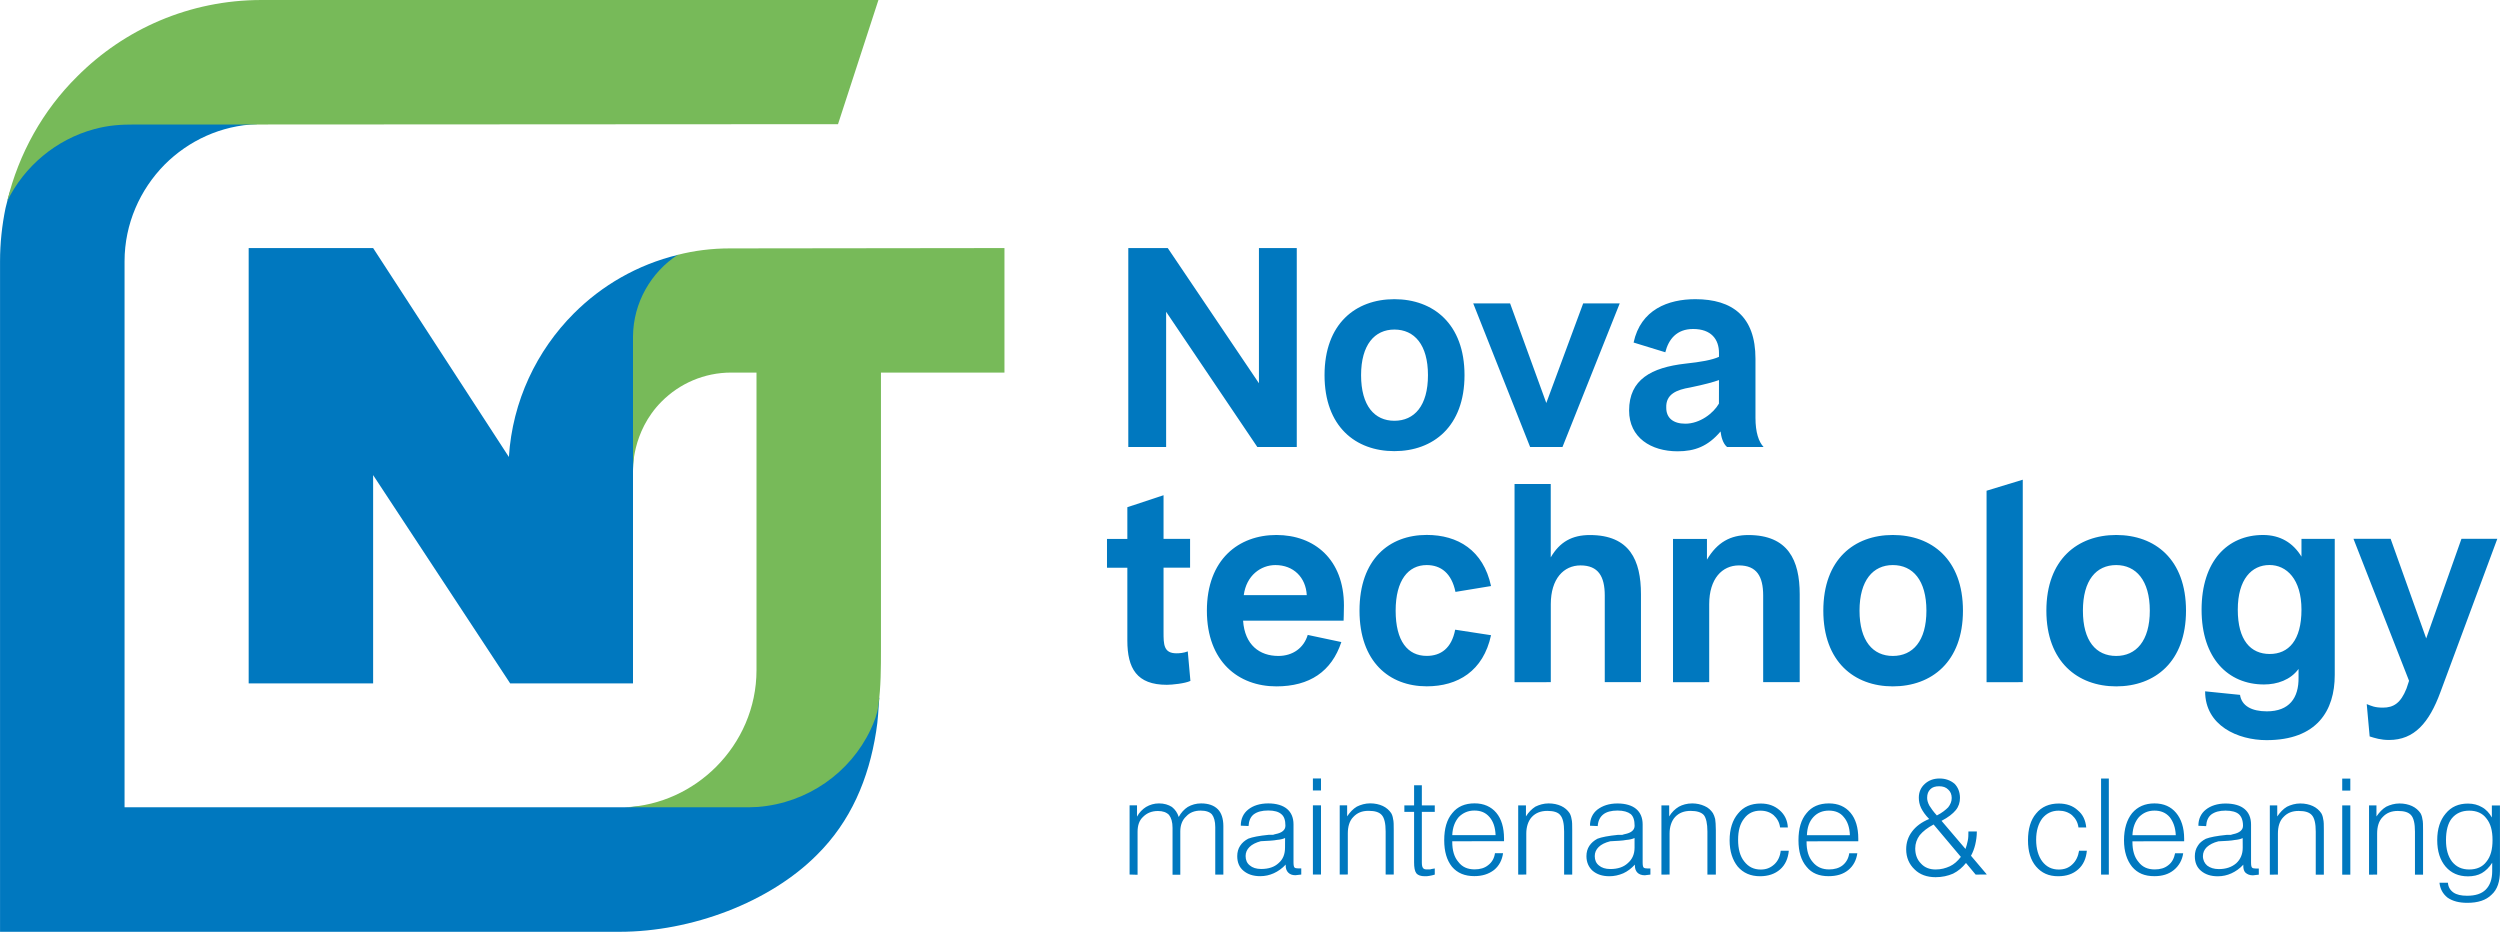 <?xml version="1.0" encoding="UTF-8"?> <svg xmlns="http://www.w3.org/2000/svg" width="1041" height="388" viewBox="0 0 1041 388" fill="none"><g clip-path="url(#clip0_202_5)"><path d="M494.588 271.242C492.833 271.921 491.077 272.038 489.883 272.038C484.5 272.038 484.5 268.268 484.5 263.163V236.373H495.548V224.384H484.5V206.212L469.426 211.2V224.407H460.952V236.397H469.426V266.699C469.426 278.29 473.335 285.152 485.857 285.152C488.011 285.152 493.395 284.613 495.688 283.536L494.588 271.242ZM559.473 258.456C559.473 258.175 559.614 254.826 559.614 252.133C559.614 233.001 547.372 222.768 531.478 222.768C515.865 222.768 502.547 232.861 502.547 254.288C502.547 275.574 515.748 285.807 531.478 285.807C545.335 285.807 554.487 279.602 558.537 267.354L544.539 264.38C542.924 269.766 538.36 273.138 532.297 273.138C524.503 273.138 518.3 268.549 517.621 258.456H559.473ZM531.08 235.296C538.617 235.296 543.743 240.425 544.141 247.824H517.902C518.979 239.605 525.018 235.296 531.08 235.296ZM581.148 254.288C581.148 241.619 586.391 235.296 594.069 235.296C599.991 235.296 604.438 238.668 606.053 246.466L620.87 244.031C617.64 229.091 607.013 222.745 594.092 222.745C578.48 222.745 566.097 232.837 566.097 254.264C566.097 275.55 578.48 285.784 594.092 285.784C607.013 285.784 617.64 279.461 620.87 264.498L605.936 262.203C604.462 269.883 600.014 273.115 594.092 273.115C586.157 273.115 581.148 266.956 581.148 254.288ZM645.752 284.051V251.595C645.752 240.963 651.136 235.437 658.135 235.437C665.531 235.437 668.223 240.027 668.223 247.965V284.051H683.297V247.426C683.297 233.282 678.593 222.791 662.02 222.791C654.624 222.791 649.497 225.625 645.729 232.088V201.529H630.655V284.074L645.752 284.051ZM711.714 284.051V251.595C711.714 240.963 717.097 235.437 724.096 235.437C731.493 235.437 734.185 240.027 734.185 247.965V284.051H749.399V247.426C749.399 233.282 744.554 222.791 728.005 222.791C720.608 222.791 715.084 225.765 710.777 233.025V224.407H696.639V284.074L711.714 284.051ZM759.23 254.288C759.23 275.574 772.151 285.807 788.162 285.807C804.313 285.807 817.374 275.574 817.374 254.288C817.374 232.884 804.313 222.768 788.162 222.768C772.151 222.768 759.23 232.861 759.23 254.288ZM774.305 254.288C774.305 241.619 779.969 235.296 788.162 235.296C796.518 235.296 802.159 241.619 802.159 254.288C802.159 266.956 796.495 273.138 788.162 273.138C779.946 273.138 774.305 266.956 774.305 254.288ZM842.279 284.051V199.749L827.205 204.339V284.074L842.279 284.051ZM852.11 254.288C852.11 275.574 865.171 285.807 881.182 285.807C897.333 285.807 910.254 275.574 910.254 254.288C910.254 232.884 897.333 222.768 881.182 222.768C865.171 222.768 852.11 232.861 852.11 254.288ZM867.325 254.288C867.325 241.619 872.849 235.296 881.182 235.296C889.398 235.296 895.18 241.619 895.18 254.288C895.18 266.956 889.398 273.138 881.182 273.138C872.826 273.138 867.325 266.956 867.325 254.288ZM972.189 281.077V224.384H958.332V231.784C954.821 226 949.461 222.768 942.322 222.768C927.505 222.768 916.738 233.68 916.738 253.89C916.738 274.099 927.786 285.011 942.72 285.011C948.244 285.011 953.768 283.114 957.115 278.548V282.06C957.255 290.678 953.206 296.204 943.913 296.204C937.593 296.204 933.404 293.91 932.748 289.343L918.212 287.868C918.212 302.152 931.812 308.194 943.796 308.194C964.793 308.194 972.189 295.9 972.189 281.077ZM958.332 253.866C958.332 266.652 952.949 272.319 945.131 272.319C937.196 272.319 931.812 266.652 931.812 253.866C931.812 241.197 937.593 235.273 945.013 235.273C952.153 235.273 958.332 241.197 958.332 253.866ZM986.725 306.649C988.879 307.328 991.313 308.124 994.801 308.124C1005.31 308.124 1011.49 300.982 1016.19 288.196L1039.88 224.36H1024.95L1010.27 265.832L995.456 224.36H979.984L1003.13 283.489L1002.06 286.72C999.646 292.786 996.673 294.659 992.226 294.659C988.855 294.659 987.521 293.98 985.508 293.184L986.725 306.649Z" fill="#0078BF"></path><path d="M470.362 364.161V335.335H473.451V340.042C474.388 338.285 475.745 336.95 477.22 336.014C478.835 335.077 480.591 334.538 482.604 334.538C484.757 334.538 486.513 335.077 487.987 336.014C489.345 337.091 490.281 338.449 490.82 340.182C491.756 338.426 493.114 336.95 494.588 336.014C496.203 335.077 498.099 334.538 500.112 334.538C503.202 334.538 505.496 335.358 507.111 336.974C508.586 338.449 509.405 340.885 509.405 343.976V364.185H506.034V344.397C506.034 341.962 505.496 340.229 504.677 339.152C503.74 338.074 502.125 337.536 499.972 337.536C497.42 337.536 495.384 338.332 493.909 339.971C492.294 341.447 491.475 343.601 491.475 346.177V364.232H488.245V344.702C488.245 342.266 487.706 340.533 486.77 339.316C485.693 338.238 484.219 337.7 482.182 337.7C479.631 337.7 477.595 338.519 475.979 340.135C474.364 341.61 473.686 343.765 473.686 346.341V364.255L470.362 364.161ZM535.106 348.94C534.31 349.338 533.093 349.619 531.735 349.736C530.378 350.017 528.107 350.134 524.994 350.275C522.981 350.813 521.366 351.61 520.289 352.687C519.213 353.764 518.674 354.982 518.674 356.457C518.674 358.073 519.213 359.431 520.43 360.368C521.507 361.304 523.122 361.843 525.135 361.843C528.224 361.843 530.659 361.047 532.391 359.408C534.287 357.792 535.083 355.637 535.083 352.944L535.106 348.94ZM535.387 359.993C533.912 361.609 532.157 362.826 530.401 363.623C528.646 364.419 526.773 364.84 524.737 364.84C521.787 364.84 519.494 364.044 517.738 362.545C515.982 361.07 515.187 359.033 515.187 356.48C515.187 354.865 515.584 353.389 516.404 352.172C517.2 350.954 518.276 350.017 519.774 349.221C521.53 348.542 524.362 348.003 528.388 347.605C529.184 347.605 529.746 347.605 530.144 347.605C530.425 347.465 530.682 347.465 531.08 347.324C533.912 346.786 535.247 345.568 535.247 343.812C535.247 341.517 534.708 339.901 533.491 338.964C532.414 338.028 530.659 337.489 528.107 337.489C525.416 337.489 523.52 338.028 522.045 339.105C520.687 340.182 520.032 341.798 519.891 343.952L516.661 343.812C516.661 340.978 517.738 338.683 519.751 337.091C521.764 335.475 524.596 334.538 528.107 334.538C531.478 334.538 534.17 335.358 535.925 336.833C537.681 338.309 538.617 340.463 538.617 343.297V359.056C538.617 360.274 538.758 360.93 539.015 361.211C539.273 361.492 539.811 361.609 540.63 361.609C540.911 361.609 541.169 361.609 541.309 361.609C541.449 361.609 541.707 361.609 541.847 361.609V364.161C541.449 364.161 541.052 364.302 540.63 364.302C540.232 364.302 539.834 364.442 539.413 364.442C538.055 364.442 537.119 364.044 536.44 363.365C535.761 362.686 535.364 361.749 535.364 360.415L535.387 359.993ZM546.693 329.153V324.165H550.063V329.153H546.693ZM546.693 364.161V335.335H550.063V364.161H546.693ZM557.858 364.161V335.335H560.948V339.924C562.165 338.168 563.382 336.833 564.997 335.873C566.612 335.077 568.485 334.515 570.521 334.515C572.534 334.515 574.29 334.913 575.764 335.592C577.239 336.271 578.456 337.349 579.276 338.566C579.673 339.245 579.954 340.042 580.071 341.002C580.352 341.938 580.352 343.554 580.352 345.708V346.528V364.161H576.982V346.247C576.982 342.875 576.443 340.58 575.367 339.386C574.29 338.168 572.534 337.63 569.842 337.63C567.151 337.63 565.138 338.449 563.522 340.182C561.907 341.798 561.229 344.233 561.229 347.043V364.138L557.858 364.161ZM592.056 326.998V335.358H597.44V338.051H592.056V359.056C592.056 360.274 592.196 361.07 592.594 361.492C592.875 361.89 593.39 362.03 594.209 362.03C594.49 362.03 594.888 362.03 595.427 362.03C595.824 361.89 596.503 361.773 597.44 361.632V364.185C596.644 364.466 595.824 364.583 595.146 364.723C594.467 364.864 593.928 364.864 593.273 364.864C591.658 364.864 590.441 364.466 589.762 363.646C589.083 362.709 588.826 361.211 588.826 359.056V338.051H584.776V335.358H588.826V326.998H592.056ZM604.719 350.298V350.579C604.719 354.068 605.515 356.902 607.271 358.916C608.886 361.07 611.18 362.007 614.012 362.007C616.306 362.007 618.178 361.468 619.676 360.251C621.292 359.033 622.228 357.3 622.509 355.263H625.879C625.481 358.096 624.264 360.508 622.111 362.264C619.817 364.021 617.125 364.817 613.895 364.817C609.986 364.817 606.896 363.599 604.602 360.906C602.449 358.213 601.372 354.584 601.372 349.877C601.372 345.029 602.449 341.259 604.743 338.566C606.896 335.873 609.986 334.515 614.035 334.515C617.804 334.515 620.894 335.873 623.047 338.426C625.201 340.978 626.277 344.608 626.277 349.198V350.275L604.719 350.298ZM604.719 347.746H622.766C622.626 344.514 621.83 342.079 620.215 340.205C618.6 338.332 616.587 337.512 613.895 337.512C611.343 337.512 609.19 338.449 607.434 340.205C605.819 342.102 604.86 344.514 604.719 347.746ZM632.176 364.185V335.358H635.406V339.948C636.483 338.192 637.84 336.857 639.315 335.897C640.93 335.1 642.803 334.538 644.839 334.538C646.852 334.538 648.608 334.937 650.082 335.616C651.557 336.295 652.774 337.372 653.57 338.59C653.968 339.269 654.249 340.065 654.389 341.025C654.67 341.962 654.67 343.578 654.67 345.732V346.552V364.185H651.3V346.271C651.3 342.898 650.761 340.604 649.684 339.409C648.748 338.192 646.852 337.653 644.301 337.653C641.609 337.653 639.456 338.473 637.84 340.205C636.366 341.821 635.547 344.257 635.547 347.067V364.161L632.176 364.185ZM680.629 348.963C679.693 349.362 678.616 349.643 677.118 349.76C675.784 350.041 673.49 350.158 670.517 350.298C668.363 350.837 666.748 351.633 665.672 352.71C664.595 353.787 664.057 355.005 664.057 356.48C664.057 358.096 664.595 359.454 665.812 360.391C666.889 361.328 668.504 361.866 670.517 361.866C673.607 361.866 676.041 361.07 677.797 359.431C679.693 357.815 680.629 355.661 680.629 352.968V348.963ZM680.769 360.016C679.295 361.632 677.68 362.85 675.924 363.646C674.051 364.442 672.155 364.864 670.142 364.864C667.193 364.864 664.899 364.068 663.144 362.569C661.529 361.094 660.592 359.056 660.592 356.504C660.592 354.888 660.99 353.413 661.809 352.195C662.629 350.977 663.705 350.041 665.18 349.244C666.936 348.565 669.768 348.027 673.794 347.629C674.59 347.629 675.152 347.629 675.549 347.629C675.83 347.488 676.088 347.488 676.486 347.348C679.318 346.809 680.652 345.591 680.652 343.835C680.652 341.54 680.114 339.924 679.037 338.988C677.82 338.051 676.064 337.512 673.513 337.512C670.962 337.512 668.925 338.051 667.591 339.128C666.233 340.205 665.438 341.821 665.297 343.976L662.067 343.835C662.067 341.002 663.144 338.707 665.157 337.114C667.31 335.499 670.002 334.562 673.513 334.562C676.884 334.562 679.575 335.382 681.308 336.857C683.063 338.332 683.999 340.486 683.999 343.32V359.08C683.999 360.297 684.14 360.953 684.397 361.234C684.678 361.515 685.217 361.632 686.012 361.632C686.293 361.632 686.551 361.632 686.691 361.632C686.972 361.632 687.089 361.632 687.23 361.632V364.185C686.832 364.185 686.41 364.325 686.012 364.325C685.615 364.325 685.217 364.466 684.936 364.466C683.578 364.466 682.501 364.068 681.846 363.388C681.167 362.709 680.769 361.773 680.769 360.438V360.016ZM691.817 364.185V335.358H695.048V339.948C696.124 338.192 697.482 336.857 699.097 335.897C700.572 335.1 702.468 334.538 704.621 334.538C706.517 334.538 708.249 334.937 709.747 335.616C711.363 336.295 712.439 337.372 713.259 338.59C713.656 339.269 713.937 340.065 714.195 341.025C714.335 341.962 714.476 343.578 714.476 345.732V346.552V364.185H710.965V346.271C710.965 342.898 710.426 340.604 709.49 339.409C708.413 338.192 706.517 337.653 703.966 337.653C701.274 337.653 699.121 338.473 697.505 340.205C696.031 341.821 695.212 344.257 695.212 347.067V364.161L691.817 364.185ZM741.488 354.232H744.858C744.577 357.464 743.384 360.157 741.23 362.03C739.077 363.927 736.244 364.864 732.874 364.864C728.965 364.864 725.875 363.506 723.581 360.836C721.428 358.143 720.21 354.513 720.21 349.924C720.21 345.217 721.428 341.447 723.722 338.754C726.015 335.92 729.105 334.585 733.155 334.585C736.385 334.585 738.936 335.522 741.09 337.419C743.103 339.175 744.32 341.587 744.46 344.561H741.23C740.949 342.407 740.013 340.791 738.538 339.433C737.064 338.215 735.308 337.559 733.014 337.559C730.182 337.559 727.911 338.636 726.296 340.791C724.541 342.945 723.745 345.919 723.745 349.689C723.745 353.46 724.541 356.551 726.296 358.705C728.052 361 730.346 362.077 733.155 362.077C735.449 362.077 737.181 361.398 738.819 359.923C740.294 358.565 741.23 356.668 741.488 354.232ZM752.255 350.322V350.603C752.255 354.092 753.051 356.925 754.806 358.939C756.562 361.094 758.856 362.03 761.665 362.03C763.818 362.03 765.831 361.492 767.329 360.274C768.804 359.056 769.764 357.323 770.021 355.286H773.392C772.994 358.12 771.777 360.532 769.623 362.288C767.47 364.044 764.778 364.84 761.407 364.84C757.498 364.84 754.408 363.623 752.255 360.93C749.961 358.237 748.884 354.607 748.884 349.9C748.884 345.053 749.961 341.283 752.255 338.59C754.408 335.897 757.498 334.538 761.548 334.538C765.457 334.538 768.406 335.897 770.559 338.449C772.713 341.002 773.79 344.631 773.79 349.221V350.298L752.255 350.322ZM752.395 347.769H770.302C770.161 344.538 769.366 342.102 767.751 340.229C766.276 338.355 764.122 337.536 761.548 337.536C758.856 337.536 756.702 338.473 755.087 340.229C753.332 342.126 752.536 344.538 752.395 347.769ZM805.155 343.32C802.604 344.678 800.708 346.153 799.374 347.769C798.156 349.385 797.501 351.282 797.501 353.296C797.501 355.848 798.297 358.003 799.935 359.618C801.41 361.234 803.447 362.054 805.998 362.054C808.292 362.054 810.164 361.515 811.92 360.719C813.675 359.899 815.15 358.565 816.508 356.808L805.155 343.32ZM806.513 339.55C808.666 338.473 810.141 337.255 811.218 336.178C812.154 334.96 812.692 333.742 812.692 332.267C812.692 330.792 812.154 329.574 811.218 328.754C810.281 327.818 809.064 327.396 807.449 327.396C805.834 327.396 804.617 327.794 803.821 328.614C802.885 329.551 802.463 330.628 802.463 332.244C802.463 333.18 802.744 334.257 803.4 335.475C804.079 336.552 805.038 337.957 806.513 339.55ZM822.664 364.185L818.638 359.337C817.163 361.211 815.408 362.709 813.254 363.787C811.101 364.723 808.666 365.262 805.998 365.262C802.37 365.262 799.397 364.185 797.244 362.03C794.95 359.876 793.733 357.042 793.733 353.67C793.733 350.837 794.552 348.425 796.167 346.271C797.782 344.116 800.076 342.36 803.306 341.025C801.691 339.409 800.614 337.793 799.935 336.435C799.257 334.96 798.999 333.602 798.999 332.127C798.999 329.832 799.818 327.958 801.434 326.46C803.049 324.984 805.062 324.165 807.636 324.165C810.188 324.165 812.224 324.984 813.839 326.319C815.314 327.794 816.133 329.832 816.133 332.244C816.133 334.117 815.595 335.873 814.378 337.349C813.161 338.824 811.288 340.323 808.456 341.798L818.427 353.506C818.825 352.429 819.106 351.352 819.363 350.134C819.644 348.917 819.644 347.582 819.644 346.224H823.155C823.155 348.238 822.875 349.994 822.477 351.75C822.079 353.366 821.54 354.841 820.721 356.34L827.322 364.138L822.664 364.185ZM865.733 354.232H868.963C868.682 357.464 867.489 360.157 865.335 362.03C863.182 363.927 860.49 364.864 856.979 364.864C853.07 364.864 850.121 363.506 847.827 360.836C845.533 358.143 844.456 354.513 844.456 349.924C844.456 345.217 845.533 341.447 847.827 338.754C850.121 335.92 853.351 334.585 857.26 334.585C860.49 334.585 863.182 335.522 865.195 337.419C867.348 339.175 868.425 341.587 868.706 344.561H865.476C865.195 342.407 864.258 340.791 862.784 339.433C861.309 338.215 859.413 337.559 857.26 337.559C854.427 337.559 852.157 338.636 850.401 340.791C848.786 342.945 847.85 345.919 847.85 349.689C847.85 353.46 848.786 356.551 850.401 358.705C852.157 361 854.451 362.077 857.26 362.077C859.554 362.077 861.426 361.398 862.924 359.923C864.399 358.565 865.335 356.668 865.733 354.232ZM874.885 364.185V324.188H878.116V364.185H874.885ZM887.947 350.322V350.603C887.947 354.092 888.742 356.925 890.498 358.939C892.113 361.094 894.407 362.03 897.216 362.03C899.51 362.03 901.382 361.492 902.88 360.274C904.495 359.056 905.291 357.323 905.713 355.286H909.083C908.685 358.12 907.328 360.532 905.174 362.288C903.021 364.044 900.329 364.84 897.099 364.84C893.049 364.84 890.1 363.623 887.806 360.93C885.653 358.237 884.436 354.607 884.436 349.9C884.436 345.053 885.653 341.283 887.806 338.59C890.1 335.897 893.19 334.538 897.099 334.538C901.008 334.538 903.957 335.897 906.111 338.449C908.264 341.002 909.481 344.631 909.481 349.221V350.298L887.947 350.322ZM887.947 347.769H905.994C905.853 344.538 904.917 342.102 903.442 340.229C901.827 338.355 899.674 337.536 897.122 337.536C894.43 337.536 892.417 338.473 890.662 340.229C889.047 342.126 888.087 344.538 887.947 347.769ZM933.848 348.987C933.029 349.385 931.835 349.666 930.478 349.783C929.12 350.064 926.849 350.181 923.76 350.322C921.606 350.86 920.132 351.656 918.914 352.734C917.838 353.811 917.299 355.029 917.299 356.504C917.299 358.12 917.978 359.478 919.055 360.415C920.272 361.351 921.887 361.89 923.9 361.89C926.873 361.89 929.284 361.094 931.18 359.454C932.935 357.839 933.872 355.684 933.872 352.991L933.848 348.987ZM934.129 360.04C932.654 361.656 930.899 362.873 929.143 363.669C927.388 364.466 925.515 364.887 923.479 364.887C920.506 364.887 918.236 364.091 916.48 362.592C914.724 361.117 913.929 359.08 913.929 356.527C913.929 354.911 914.327 353.436 915.146 352.218C915.825 351.001 917.018 350.064 918.516 349.268C920.272 348.589 923.104 348.05 927.13 347.652C927.926 347.652 928.465 347.652 928.886 347.652C929.167 347.512 929.424 347.512 929.822 347.371C932.514 346.833 933.989 345.615 933.989 343.859C933.989 341.564 933.31 339.948 932.233 339.011C931.156 338.074 929.26 337.536 926.709 337.536C924.158 337.536 922.262 338.074 920.787 339.152C919.429 340.229 918.774 341.845 918.633 343.999L915.403 343.859C915.403 341.025 916.48 338.73 918.493 337.138C920.506 335.522 923.338 334.585 926.709 334.585C930.22 334.585 932.912 335.405 934.644 336.88C936.4 338.355 937.336 340.51 937.336 343.343V359.103C937.336 360.321 937.476 360.977 937.734 361.258C938.015 361.539 938.53 361.656 939.349 361.656C939.63 361.656 939.887 361.656 940.028 361.656C940.168 361.656 940.426 361.656 940.566 361.656V364.208C940.168 364.208 939.77 364.349 939.349 364.349C938.951 364.349 938.53 364.489 938.132 364.489C936.774 364.489 935.838 364.091 935.042 363.412C934.363 362.733 934.106 361.796 934.106 360.461L934.129 360.04ZM945.154 364.208V335.381H948.244V339.971C949.461 338.215 950.678 336.88 952.293 335.92C953.908 335.124 955.804 334.562 957.817 334.562C959.83 334.562 961.586 334.96 963.06 335.639C964.535 336.318 965.752 337.395 966.572 338.613C966.969 339.292 967.25 340.088 967.367 341.048C967.648 341.985 967.648 343.601 967.648 345.755V346.575V364.208H964.278V346.294C964.278 342.922 963.739 340.627 962.662 339.433C961.586 338.215 959.83 337.676 957.138 337.676C954.447 337.676 952.433 338.496 950.818 340.229C949.203 341.845 948.524 344.28 948.524 347.09V364.185L945.154 364.208ZM975.302 329.199V324.211H978.673V329.199H975.302ZM975.302 364.208V335.381H978.673V364.208H975.302ZM986.468 364.208V335.381H989.557V339.971C990.775 338.215 991.992 336.88 993.607 335.92C995.222 335.124 997.118 334.562 999.131 334.562C1001.14 334.562 1002.9 334.96 1004.37 335.639C1005.85 336.318 1007.07 337.395 1007.89 338.613C1008.28 339.292 1008.56 340.088 1008.68 341.048C1008.96 341.985 1008.96 343.601 1008.96 345.755V346.575V364.208H1005.59V346.294C1005.59 342.922 1005.05 340.627 1003.98 339.433C1002.9 338.215 1001.14 337.676 998.452 337.676C995.76 337.676 993.747 338.496 992.132 340.229C990.517 341.845 989.838 344.28 989.838 347.09V364.185L986.468 364.208ZM1018.51 349.807C1018.51 353.577 1019.31 356.527 1021.06 358.822C1022.82 360.977 1025.11 362.054 1028.2 362.054C1031.29 362.054 1033.73 360.977 1035.34 358.822C1037.1 356.668 1037.89 353.694 1037.89 349.807C1037.89 345.896 1037.1 342.945 1035.34 340.791C1033.73 338.636 1031.32 337.559 1028.2 337.559C1025.11 337.559 1022.68 338.636 1020.92 340.791C1019.31 342.805 1018.51 345.919 1018.51 349.807ZM1040.98 335.405V362.733C1040.98 367.042 1039.91 370.414 1037.47 372.568C1035.18 374.863 1031.81 375.94 1027.38 375.94C1024.01 375.94 1021.32 375.261 1019.17 373.786C1017.15 372.17 1016.08 370.156 1015.8 367.58H1019.31C1019.45 369.336 1020.24 370.671 1021.6 371.631C1022.96 372.568 1024.83 372.99 1027.27 372.99C1030.78 372.99 1033.33 372.17 1035.06 370.437C1036.82 368.681 1037.75 366.128 1037.75 362.756V359.244C1036.54 361.14 1035.06 362.616 1033.45 363.552C1031.83 364.489 1029.82 364.911 1027.66 364.911C1023.76 364.911 1020.67 363.552 1018.37 360.883C1016.08 358.19 1014.86 354.56 1014.86 349.83C1014.86 345.123 1016.08 341.47 1018.37 338.777C1020.67 335.944 1023.76 334.609 1027.66 334.609C1029.96 334.609 1031.83 335.147 1033.45 336.084C1035.2 337.021 1036.54 338.519 1037.61 340.393V335.405H1040.98Z" fill="#0078BF"></path><path d="M485.576 186.12V129.825L523.543 186.12H539.975V103.293H524.222V159.588L486.255 103.293H469.823V186.12H485.576ZM551.538 156.216C551.538 177.62 564.459 187.853 580.61 187.853C596.761 187.853 609.822 177.62 609.822 156.216C609.822 134.813 596.761 124.58 580.61 124.58C564.459 124.58 551.538 134.813 551.538 156.216ZM566.753 156.216C566.753 143.548 572.417 137.225 580.61 137.225C588.966 137.225 594.607 143.548 594.607 156.216C594.607 169.002 588.943 175.208 580.61 175.208C572.394 175.208 566.753 169.026 566.753 156.216ZM650.621 186.12L674.449 126.336H659.234L643.879 167.808L628.805 126.336H613.45L637.138 186.12H650.621ZM716.442 179.657C716.699 181.811 717.378 184.645 719.134 186.12H734.348C732.335 183.966 730.978 180.055 730.978 173.99V149.355C730.978 131.839 721.427 124.58 705.932 124.58C694.626 124.58 683.18 128.888 680.231 142.634L693.432 146.686C694.79 141.3 698.137 136.991 705.019 136.991C712.556 136.991 715.786 141.3 715.786 146.967V148.582C712.814 149.941 708.109 150.737 701.789 151.416C687.651 153.032 678.358 158.019 678.358 170.946C678.358 182.256 687.51 187.923 698.559 187.923C705.698 187.923 711.198 185.863 716.442 179.657ZM715.763 168.065C713.469 172.093 707.828 176.425 701.765 176.425C696.663 176.425 693.83 173.99 693.83 169.822C693.573 164.038 698.278 162.281 703.802 161.345C709.724 160.127 713.633 159.05 715.786 158.254L715.763 168.065Z" fill="#0078BF"></path><path d="M211.899 190.288C213.374 166.988 223.486 145.983 238.958 130.504C250.545 118.913 265.338 110.225 282.355 106.103C282.402 106.08 285.492 110.6 285.421 110.6C274.514 117.882 275.544 137.834 275.544 137.834C275.544 137.834 273.718 157.902 268.896 168.019C263.559 179.212 263.582 196.096 263.582 196.096V284.566H212.438L155.371 197.829V284.566H103.547V103.293H155.371L211.899 190.288ZM366.153 290.444C365.755 295.291 365.638 299.787 364.819 304.635C361.729 324.422 354.192 342.079 340.194 355.942C320.532 375.729 287.973 388 257.941 388H25.859H0.017V362.007V108.82C0.017 101.279 0.836 93.739 2.311 86.597C2.709 85.122 3.786 80.274 4.605 78.916C13.898 61.002 29.885 47.865 51.162 47.326C52.379 47.186 53.713 47.326 54.93 47.326L103.5 48.544C104.437 48.403 108.627 49.996 109.563 49.996L106.918 51.705C91.984 52.244 78.525 58.566 68.553 68.542C58.325 78.916 51.864 93.177 51.864 108.82V336.154C51.864 336.154 259.322 336.154 259.837 336.154C263.161 336.154 269.224 335.499 269.224 335.499C269.224 335.499 307.611 331.002 313.323 330.136C319.058 329.27 353.747 319.364 361.963 298.476C363.04 295.642 366.153 290.444 366.153 290.444Z" fill="#0078BF"></path><path fill-rule="evenodd" clip-rule="evenodd" d="M282.168 106.127C289.026 104.371 296.306 103.434 303.843 103.434L418.257 103.293V155.139H366.832V270.001C366.832 278.22 366.832 285.76 365.755 293.839C365.216 297.609 364.14 300.302 362.525 303.815C354.051 321.729 336.285 334.375 315.546 336.014C314.329 336.014 313.112 336.154 311.778 336.154H260.352C275.028 335.475 288.347 329.153 298.178 319.317C308.548 308.943 315.008 294.682 315.008 279.04V155.139H304.498C293.192 155.139 282.963 159.729 275.567 167.129C262.81 179.891 263.582 196.072 263.582 196.072C263.582 147.739 263.582 182.771 263.582 140.058C263.723 125.914 271.119 113.386 282.168 106.127Z" fill="#77BA59"></path><path fill-rule="evenodd" clip-rule="evenodd" d="M2.99 83.763C7.835 63.835 17.924 45.921 32.062 31.918C51.724 12.13 78.899 5.64104e-07 108.931 5.64104e-07H365.778L348.948 51.705L103.149 51.846H56.311C50.132 51.846 45.404 52.127 39.341 53.742C23.331 58.051 10.129 69.221 2.99 83.763Z" fill="#77BA59"></path></g><defs><clipPath id="clip0_202_5"><rect width="1041" height="388" fill="white"></rect></clipPath></defs></svg> 